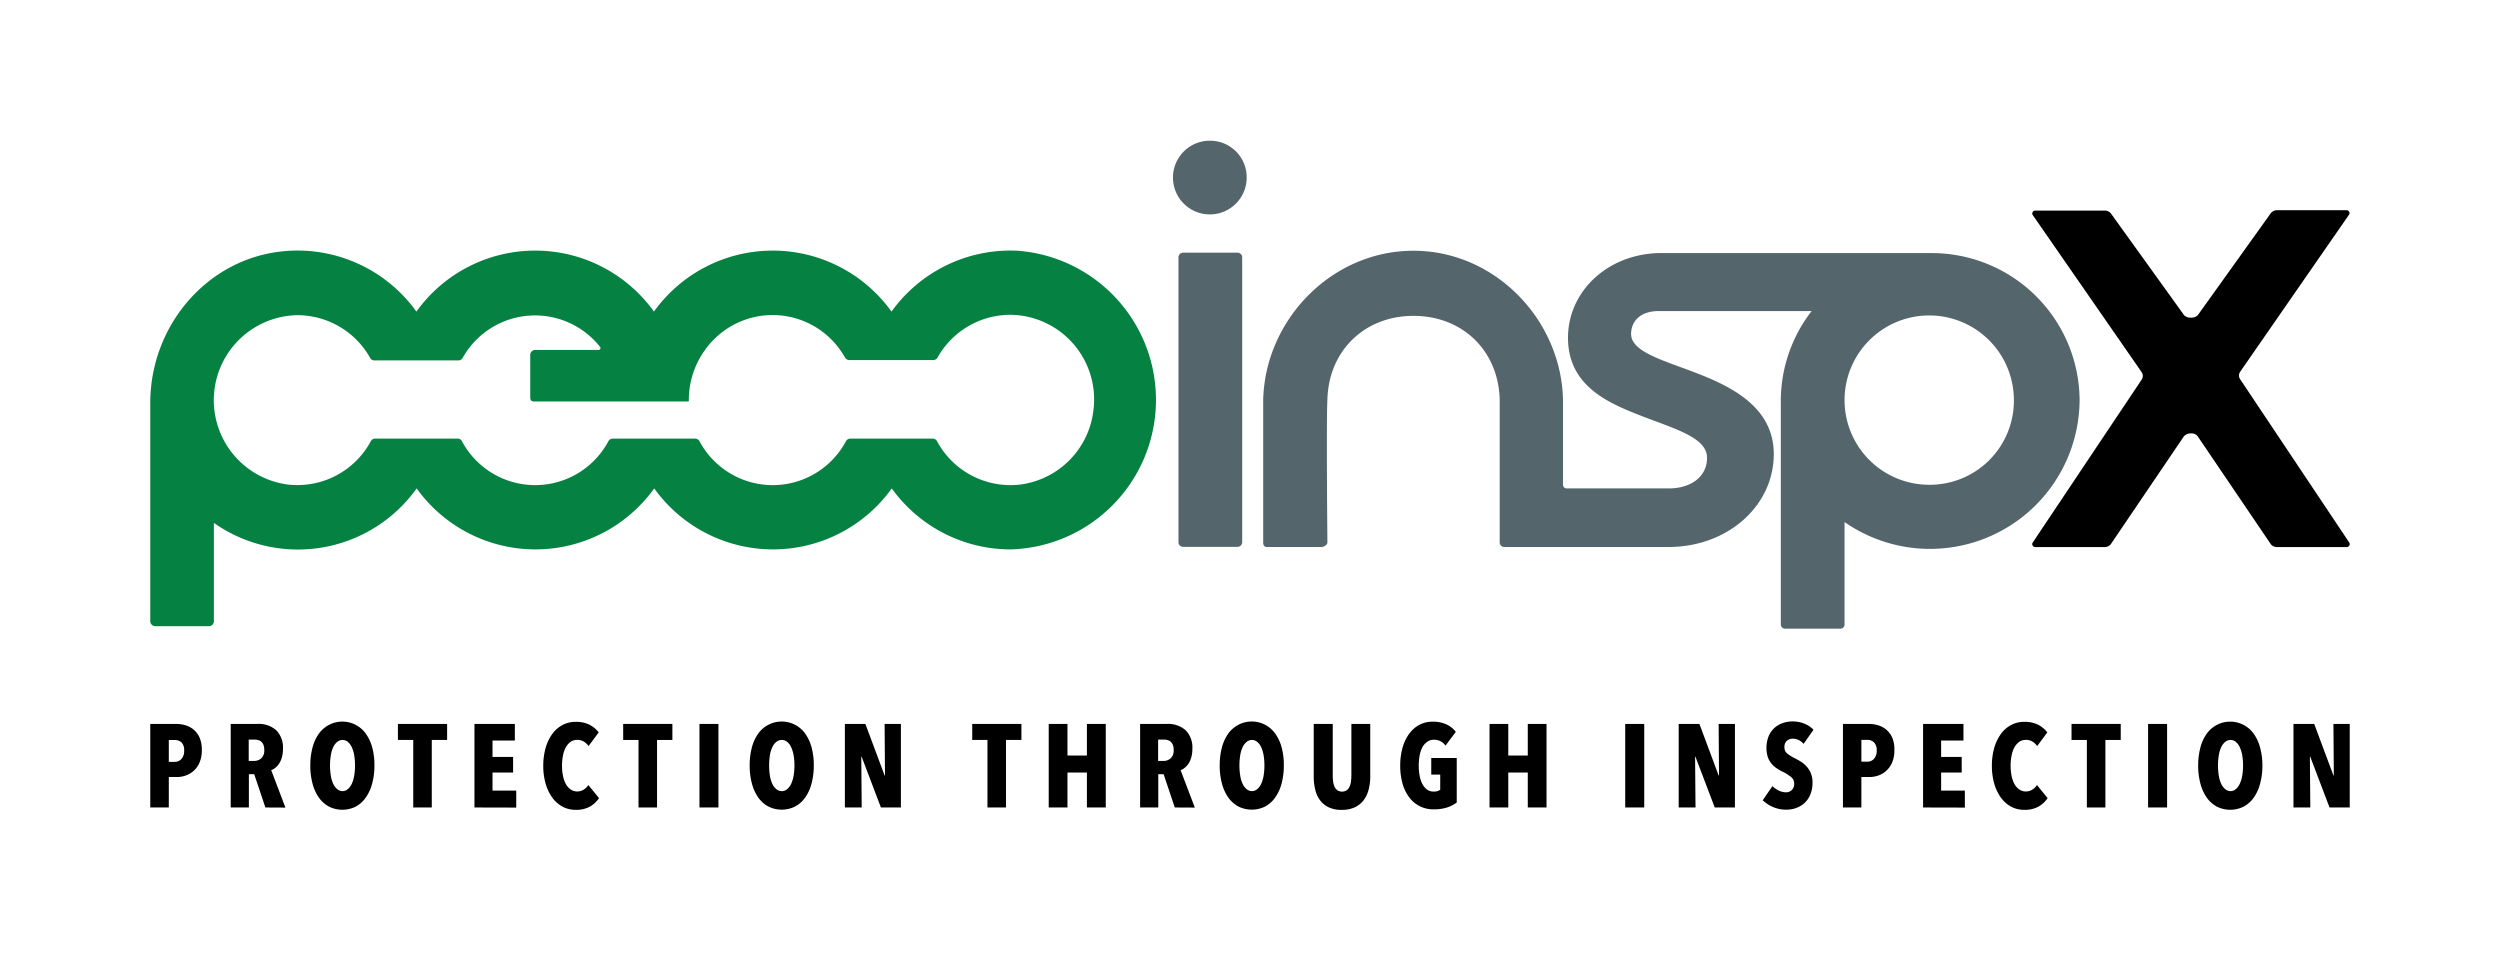 <?xml version="1.0" encoding="UTF-8"?>
<svg xmlns="http://www.w3.org/2000/svg" width="6.5in" height="2.5in" viewBox="0 0 468 180">
  <rect width="468" height="180" fill="none"></rect>
  <path d="M226.58,26.34a6.9,6.9,0,1,0,6.8,6.89A6.85,6.85,0,0,0,226.58,26.34Z" fill="#54656b"></path>
  <path d="M231.67,47.3H221.48a.87.87,0,0,0-.87.88v53.31a.87.87,0,0,0,.87.88h10.19a.87.87,0,0,0,.87-.88V48.18A.87.87,0,0,0,231.67,47.3Z" fill="#54656b"></path>
  <path d="M361.36,47.38h-51c-9.64.32-16.83,7.31-16.83,15.84,0,9.41,8.14,12.49,14.69,15,5.94,2.25,11.34,3.88,11.34,7.49,0,3.46-2.94,5.72-7.14,5.72H293.27a.67.67,0,0,1-.67-.63c0-7.15,0-15.31,0-15.72-.21-15.12-12.67-28.14-28-28.14s-27.77,12.93-28.13,27.92v26.72c0,.48.2.82.68.82h10.2c.48,0,1.14-.39,1.14-.88,0,0-.22-23.07,0-26.74.25-9.18,7-15.65,16.11-15.65s15.84,6.41,16.14,15.55v26.84a.87.87,0,0,0,.87.88h30.71c11.06,0,19.73-7.65,19.73-17.41,0-9.12-8.6-12.93-15.26-15.45-.75-.29-1.5-.56-2.24-.83-4.94-1.81-9.21-3.37-9.21-6.19,0-2.13,1.46-4.29,5.2-4.29h28.6a27.51,27.51,0,0,0-5.77,17.25v41.42a.78.78,0,0,0,.78.79h10.37a.78.78,0,0,0,.78-.79V97.73a28,28,0,0,0,44-22.84A27.68,27.68,0,0,0,361.36,47.38Zm0,43.37A15.85,15.85,0,1,1,377,74.91,15.74,15.74,0,0,1,361.36,90.75Z" fill="#54656b"></path>
  <path d="M190.32,46.93a27.4,27.4,0,0,0-23.43,11.4,27.36,27.36,0,0,0-44.47,0,27.36,27.36,0,0,0-44.47,0A27.39,27.39,0,0,0,53.41,47C39,48.19,28.13,60.8,28.13,75.45v40.83a.94.94,0,0,0,.93.94H39.11a.93.93,0,0,0,.93-.93V97.89A27.32,27.32,0,0,0,78,91.43a27.36,27.36,0,0,0,44.47,0,27.36,27.36,0,0,0,44.47,0,27.4,27.4,0,0,0,22.23,11.42,28,28,0,0,0,1.2-55.92ZM204.7,76.71a15.85,15.85,0,0,1-13.72,14,15.63,15.63,0,0,1-15.57-8.11.9.9,0,0,0-.8-.49H159.17a.93.93,0,0,0-.81.49,15.54,15.54,0,0,1-27.41,0,.93.93,0,0,0-.81-.49H114.7a.93.93,0,0,0-.81.49,15.54,15.54,0,0,1-27.41,0,.92.92,0,0,0-.81-.5H70.23a.93.93,0,0,0-.81.49,15.61,15.61,0,0,1-15.57,8.11A15.92,15.92,0,0,1,55.72,59a15.65,15.65,0,0,1,13.57,8,.9.9,0,0,0,.79.47H85.82a.9.9,0,0,0,.79-.47,15.52,15.52,0,0,1,25.73-2.05.35.35,0,0,1-.27.56H100.19a.93.93,0,0,0-.93.94v7.91c0,.52.18.8.69.8l28.87,0a.13.13,0,0,0,.13-.14A16,16,0,0,1,132,65.48a15.52,15.52,0,0,1,26.18,1.45.93.93,0,0,0,.8.47h15.74a.9.9,0,0,0,.79-.47,15.65,15.65,0,0,1,13.57-8A15.84,15.84,0,0,1,204.7,76.71Z" fill="#058242"></path>
  <path d="M439.77,101.55,419.36,71a1.25,1.25,0,0,1,0-1.41l20.4-29.43a.48.48,0,0,0,0-.51.53.53,0,0,0-.49-.3H426.26a1.48,1.48,0,0,0-1.18.58L411.43,59a1.7,1.7,0,0,1-1.31.46,1.64,1.64,0,0,1-1.26-.46L395.19,40a1.44,1.44,0,0,0-1.17-.58H381a.54.54,0,0,0-.49.3.48.48,0,0,0,0,.51l20.4,29.43a1.25,1.25,0,0,1,0,1.42l-20.4,30.51a.51.51,0,0,0,0,.53.54.54,0,0,0,.49.29H394a1.44,1.44,0,0,0,1.17-.58l13.65-20.14a1.63,1.63,0,0,1,1.34-.55h.07a1.35,1.35,0,0,1,1.2.57l13.65,20.14a1.45,1.45,0,0,0,1.16.56h13.06a.54.54,0,0,0,.49-.29.51.51,0,0,0,0-.52Z"></path>
  <path d="M37.78,140.42a5.78,5.78,0,0,1-.4,2.26,4.4,4.4,0,0,1-1.06,1.56,4.31,4.31,0,0,1-1.5.92,5,5,0,0,1-1.7.3H31.6v5.7H28.13V135.52H33a6.21,6.21,0,0,1,1.69.24,4.39,4.39,0,0,1,1.54.81,4,4,0,0,1,1.13,1.51A5.62,5.62,0,0,1,37.78,140.42Zm-3.31.07A2,2,0,0,0,34,139a1.77,1.77,0,0,0-1.24-.47H31.6v4.09h1.12a1.64,1.64,0,0,0,1.24-.54A2.19,2.19,0,0,0,34.47,140.49Z"></path>
  <path d="M49.68,151.16l-2.09-6.23h-1v6.23h-3.4V135.52h5a4.91,4.91,0,0,1,3.52,1.18,4.6,4.6,0,0,1,1.26,3.52,5.66,5.66,0,0,1-.2,1.55,3.94,3.94,0,0,1-.52,1.17,3.22,3.22,0,0,1-.71.79,2.84,2.84,0,0,1-.77.45l2.66,7Zm-.21-10.74a2.46,2.46,0,0,0-.16-1,1.71,1.71,0,0,0-.43-.6,1.55,1.55,0,0,0-.59-.29,2.27,2.27,0,0,0-.63-.08h-1.1v4h1a2,2,0,0,0,1.32-.47A1.93,1.93,0,0,0,49.47,140.42Z"></path>
  <path d="M70.09,143.29a12.79,12.79,0,0,1-.42,3.39,8,8,0,0,1-1.2,2.62A5.48,5.48,0,0,1,66.59,151a5.63,5.63,0,0,1-5,0,5.6,5.6,0,0,1-1.89-1.68,8.22,8.22,0,0,1-1.19-2.62,12.79,12.79,0,0,1-.42-3.39,12.94,12.94,0,0,1,.41-3.36,8,8,0,0,1,1.18-2.59,5.51,5.51,0,0,1,1.89-1.65,5.39,5.39,0,0,1,6.92,1.65,8,8,0,0,1,1.2,2.59A12.51,12.51,0,0,1,70.09,143.29Zm-3.63,0a11.31,11.31,0,0,0-.15-1.89,6,6,0,0,0-.45-1.51,2.9,2.9,0,0,0-.74-1,1.56,1.56,0,0,0-1-.37,1.59,1.59,0,0,0-1,.37,2.8,2.8,0,0,0-.75,1,5.6,5.6,0,0,0-.44,1.51,12,12,0,0,0,0,3.79,5.64,5.64,0,0,0,.44,1.53,2.93,2.93,0,0,0,.75,1,1.59,1.59,0,0,0,1,.38,1.57,1.57,0,0,0,1-.38,3,3,0,0,0,.74-1,6,6,0,0,0,.45-1.53A11.35,11.35,0,0,0,66.46,143.29Z"></path>
  <path d="M80.83,138.52v12.64H77.36V138.52H74.49v-3H83.7v3Z"></path>
  <path d="M88.82,151.16V135.52h7.56v3.11H92.2v3.07h3.85v2.92H92.2V148h4.44v3.18Z"></path>
  <path d="M110.42,151a5.22,5.22,0,0,1-2.65.6,5.14,5.14,0,0,1-2.48-.6,5.83,5.83,0,0,1-1.91-1.7,8.54,8.54,0,0,1-1.24-2.61,12,12,0,0,1-.44-3.32,12.25,12.25,0,0,1,.44-3.36,8.37,8.37,0,0,1,1.24-2.6,5.55,5.55,0,0,1,1.91-1.68,5.14,5.14,0,0,1,2.48-.6,5.55,5.55,0,0,1,2.62.56,5.24,5.24,0,0,1,1.69,1.41l-1.9,2.56a3.06,3.06,0,0,0-.89-.84,2.3,2.3,0,0,0-1.25-.31,2.06,2.06,0,0,0-1.23.37,3.2,3.2,0,0,0-.88,1,5.43,5.43,0,0,0-.54,1.55,9.61,9.61,0,0,0-.18,1.91,9.5,9.5,0,0,0,.18,1.9,5.47,5.47,0,0,0,.54,1.54,3,3,0,0,0,.89,1,2.12,2.12,0,0,0,1.24.38,2.18,2.18,0,0,0,1.24-.36,2.8,2.8,0,0,0,.84-.84l2,2.45A5.15,5.15,0,0,1,110.42,151Z"></path>
  <path d="M123,138.52v12.64h-3.47V138.52h-2.87v-3h9.21v3Z"></path>
  <path d="M130.94,151.16V135.52h3.55v15.64Z"></path>
  <path d="M152.34,143.29a12.79,12.79,0,0,1-.42,3.39,8,8,0,0,1-1.19,2.62,5.42,5.42,0,0,1-1.89,1.68,5.61,5.61,0,0,1-5,0,5.6,5.6,0,0,1-1.89-1.68,8.22,8.22,0,0,1-1.19-2.62,12.79,12.79,0,0,1-.42-3.39,12.94,12.94,0,0,1,.41-3.36,7.82,7.82,0,0,1,1.18-2.59,5.41,5.41,0,0,1,8.81,0,8,8,0,0,1,1.19,2.59A12.51,12.51,0,0,1,152.34,143.29Zm-3.62,0a11.31,11.31,0,0,0-.15-1.89,6.4,6.4,0,0,0-.46-1.51,2.78,2.78,0,0,0-.74-1,1.53,1.53,0,0,0-1-.37,1.59,1.59,0,0,0-1.05.37,2.69,2.69,0,0,0-.75,1,6,6,0,0,0-.45,1.51,12.9,12.9,0,0,0,0,3.79,6,6,0,0,0,.45,1.53,2.81,2.81,0,0,0,.75,1,1.59,1.59,0,0,0,1.05.38,1.54,1.54,0,0,0,1-.38,2.91,2.91,0,0,0,.74-1,6.44,6.44,0,0,0,.46-1.53A11.35,11.35,0,0,0,148.72,143.29Z"></path>
  <path d="M164.91,151.16l-3.62-9.52h-.06l.08,9.52h-3.15V135.52H162l3.6,9.65h.07l-.07-9.65h3.05v15.64Z"></path>
  <path d="M188.32,138.52v12.64h-3.47V138.52H182v-3h9.21v3Z"></path>
  <path d="M203.47,151.16v-6.54h-3.64v6.54h-3.51V135.52h3.51v5.92h3.64v-5.92H207v15.64Z"></path>
  <path d="M219.92,151.16l-2.09-6.23h-1v6.23h-3.4V135.52h5a4.93,4.93,0,0,1,3.52,1.18,4.6,4.6,0,0,1,1.26,3.52,5.66,5.66,0,0,1-.2,1.55,3.94,3.94,0,0,1-.52,1.17,3.22,3.22,0,0,1-.71.79,2.84,2.84,0,0,1-.77.45l2.66,7Zm-.21-10.74a2.46,2.46,0,0,0-.16-1,1.85,1.85,0,0,0-.43-.6,1.55,1.55,0,0,0-.59-.29,2.27,2.27,0,0,0-.63-.08h-1.1v4h1a2,2,0,0,0,1.32-.47A1.93,1.93,0,0,0,219.71,140.42Z"></path>
  <path d="M240.33,143.29a12.79,12.79,0,0,1-.42,3.39,8,8,0,0,1-1.2,2.62,5.48,5.48,0,0,1-1.88,1.68,5.63,5.63,0,0,1-5,0,5.6,5.6,0,0,1-1.89-1.68,8.22,8.22,0,0,1-1.19-2.62,12.79,12.79,0,0,1-.42-3.39,12.94,12.94,0,0,1,.41-3.36,8,8,0,0,1,1.18-2.59,5.51,5.51,0,0,1,1.89-1.65,5.39,5.39,0,0,1,6.92,1.65,8,8,0,0,1,1.2,2.59A12.51,12.51,0,0,1,240.33,143.29Zm-3.63,0a11.31,11.31,0,0,0-.15-1.89,6,6,0,0,0-.45-1.51,2.9,2.9,0,0,0-.74-1,1.56,1.56,0,0,0-1-.37,1.59,1.59,0,0,0-1,.37,2.8,2.8,0,0,0-.75,1,5.6,5.6,0,0,0-.44,1.51,12,12,0,0,0,0,3.79,5.64,5.64,0,0,0,.44,1.53,2.93,2.93,0,0,0,.75,1,1.59,1.59,0,0,0,1,.38,1.57,1.57,0,0,0,1-.38,3,3,0,0,0,.74-1,6,6,0,0,0,.45-1.53A11.35,11.35,0,0,0,236.7,143.29Z"></path>
  <path d="M256.21,147.8a5.49,5.49,0,0,1-.94,2,4.5,4.5,0,0,1-1.65,1.33,5.74,5.74,0,0,1-2.46.48,5.52,5.52,0,0,1-2.42-.48,4.35,4.35,0,0,1-1.63-1.33,5.27,5.27,0,0,1-.9-2,9.88,9.88,0,0,1-.28-2.43v-9.85h3.56v9.54a9.75,9.75,0,0,0,.07,1.24,3.55,3.55,0,0,0,.28,1,1.71,1.71,0,0,0,.53.65,1.66,1.66,0,0,0,1.72,0,1.71,1.71,0,0,0,.53-.65,3.24,3.24,0,0,0,.28-1,9.69,9.69,0,0,0,.08-1.24v-9.54h3.53v9.85A9.41,9.41,0,0,1,256.21,147.8Z"></path>
  <path d="M270.89,151.16a8.09,8.09,0,0,1-2.49.35,5.57,5.57,0,0,1-4.61-2.27,7.78,7.78,0,0,1-1.24-2.57,12.32,12.32,0,0,1-.43-3.33,12.53,12.53,0,0,1,.43-3.35,8.24,8.24,0,0,1,1.23-2.6,5.58,5.58,0,0,1,1.91-1.69,5.14,5.14,0,0,1,2.48-.6,5.91,5.91,0,0,1,2.67.54,4.81,4.81,0,0,1,1.69,1.36l-1.93,2.58a2.54,2.54,0,0,0-2.17-1.1,2.05,2.05,0,0,0-1.26.39,3,3,0,0,0-.89,1,5.33,5.33,0,0,0-.52,1.55,10.27,10.27,0,0,0-.17,1.88,10.1,10.1,0,0,0,.16,1.87,5.23,5.23,0,0,0,.5,1.55,3,3,0,0,0,.86,1.06,2,2,0,0,0,1.26.4,2.05,2.05,0,0,0,1.24-.33V145h-1.68V141.9h4.77v8.33A6.29,6.29,0,0,1,270.89,151.16Z"></path>
  <path d="M286,151.16v-6.54h-3.65v6.54h-3.51V135.52h3.51v5.92H286v-5.92h3.51v15.64Z"></path>
  <path d="M304.24,151.16V135.52h3.56v15.64Z"></path>
  <path d="M321,151.16l-3.62-9.52h-.06l.08,9.52h-3.15V135.52h3.88l3.6,9.65h.07l-.07-9.65h3.05v15.64Z"></path>
  <path d="M337.63,139.25a2.92,2.92,0,0,0-.93-.72,2.53,2.53,0,0,0-1.11-.25,1.71,1.71,0,0,0-1.07.38,1.5,1.5,0,0,0-.47,1.24,1.4,1.4,0,0,0,.48,1.13,7.59,7.59,0,0,0,1.44.9c.35.18.73.39,1.12.63a5.07,5.07,0,0,1,1.08.9,4.19,4.19,0,0,1,.81,1.27,4.29,4.29,0,0,1,.32,1.76,5.67,5.67,0,0,1-.4,2.22,4.41,4.41,0,0,1-1.07,1.59,4.59,4.59,0,0,1-1.57.95,5.2,5.2,0,0,1-1.84.32,6.15,6.15,0,0,1-2.57-.52,6.68,6.68,0,0,1-1.87-1.24l1.82-2.65A4,4,0,0,0,333,148a3.1,3.1,0,0,0,1.34.32,1.49,1.49,0,0,0,1.08-.42,1.52,1.52,0,0,0,.45-1.17,1.54,1.54,0,0,0-.53-1.23,8.15,8.15,0,0,0-1.55-1,8.69,8.69,0,0,1-1.2-.68,4.32,4.32,0,0,1-1-.91,4,4,0,0,1-.67-1.23,6,6,0,0,1,.19-3.92,4.35,4.35,0,0,1,1.12-1.54,4.61,4.61,0,0,1,1.55-.88,5.39,5.39,0,0,1,1.71-.29,6,6,0,0,1,2.3.42,5,5,0,0,1,1.7,1.14Z"></path>
  <path d="M354.63,140.42a5.78,5.78,0,0,1-.4,2.26,4.4,4.4,0,0,1-1.06,1.56,4.31,4.31,0,0,1-1.5.92,5,5,0,0,1-1.7.3h-1.52v5.7H345V135.52h4.86a6.21,6.21,0,0,1,1.69.24,4.39,4.39,0,0,1,1.54.81,4,4,0,0,1,1.13,1.51A5.62,5.62,0,0,1,354.63,140.42Zm-3.31.07a2,2,0,0,0-.51-1.52,1.77,1.77,0,0,0-1.24-.47h-1.12v4.09h1.12a1.64,1.64,0,0,0,1.24-.54A2.19,2.19,0,0,0,351.32,140.49Z"></path>
  <path d="M360,151.16V135.52h7.56v3.11h-4.18v3.07h3.85v2.92h-3.85V148h4.44v3.18Z"></path>
  <path d="M381.6,151a5.22,5.22,0,0,1-2.65.6,5.14,5.14,0,0,1-2.48-.6,5.83,5.83,0,0,1-1.91-1.7,8.54,8.54,0,0,1-1.24-2.61,12,12,0,0,1-.44-3.32,12.25,12.25,0,0,1,.44-3.36,8.37,8.37,0,0,1,1.24-2.6,5.55,5.55,0,0,1,1.91-1.68,5.14,5.14,0,0,1,2.48-.6,5.55,5.55,0,0,1,2.62.56,5.24,5.24,0,0,1,1.69,1.41l-1.9,2.56a3.06,3.06,0,0,0-.89-.84,2.3,2.3,0,0,0-1.25-.31,2.06,2.06,0,0,0-1.23.37,3.2,3.2,0,0,0-.88,1,5.43,5.43,0,0,0-.54,1.55,9.61,9.61,0,0,0-.18,1.91,9.5,9.5,0,0,0,.18,1.9,5.47,5.47,0,0,0,.54,1.54,3,3,0,0,0,.9,1,2.06,2.06,0,0,0,1.23.38,2.15,2.15,0,0,0,1.24-.36,2.8,2.8,0,0,0,.84-.84l2,2.45A5.15,5.15,0,0,1,381.6,151Z"></path>
  <path d="M394.13,138.52v12.64h-3.47V138.52h-2.87v-3H397v3Z"></path>
  <path d="M402.12,151.16V135.52h3.56v15.64Z"></path>
  <path d="M423.52,143.29a12.79,12.79,0,0,1-.42,3.39,8,8,0,0,1-1.19,2.62A5.42,5.42,0,0,1,420,151a5.61,5.61,0,0,1-5,0,5.6,5.6,0,0,1-1.89-1.68,8.22,8.22,0,0,1-1.19-2.62,12.79,12.79,0,0,1-.42-3.39,12.94,12.94,0,0,1,.41-3.36,7.82,7.82,0,0,1,1.18-2.59,5.41,5.41,0,0,1,8.81,0,8,8,0,0,1,1.19,2.59A12.51,12.51,0,0,1,423.52,143.29Zm-3.62,0a11.31,11.31,0,0,0-.15-1.89,6.4,6.4,0,0,0-.46-1.51,2.67,2.67,0,0,0-.74-1,1.53,1.53,0,0,0-1-.37,1.59,1.59,0,0,0-1,.37,2.8,2.8,0,0,0-.75,1,5.6,5.6,0,0,0-.44,1.51,12,12,0,0,0,0,3.79,5.64,5.64,0,0,0,.44,1.53,2.93,2.93,0,0,0,.75,1,1.59,1.59,0,0,0,1,.38,1.54,1.54,0,0,0,1-.38,2.79,2.79,0,0,0,.74-1,6.44,6.44,0,0,0,.46-1.53A11.35,11.35,0,0,0,419.9,143.29Z"></path>
  <path d="M436.09,151.16l-3.62-9.52h-.06l.08,9.52h-3.15V135.52h3.88l3.6,9.65h.07l-.07-9.65h3.05v15.64Z"></path>
</svg>
